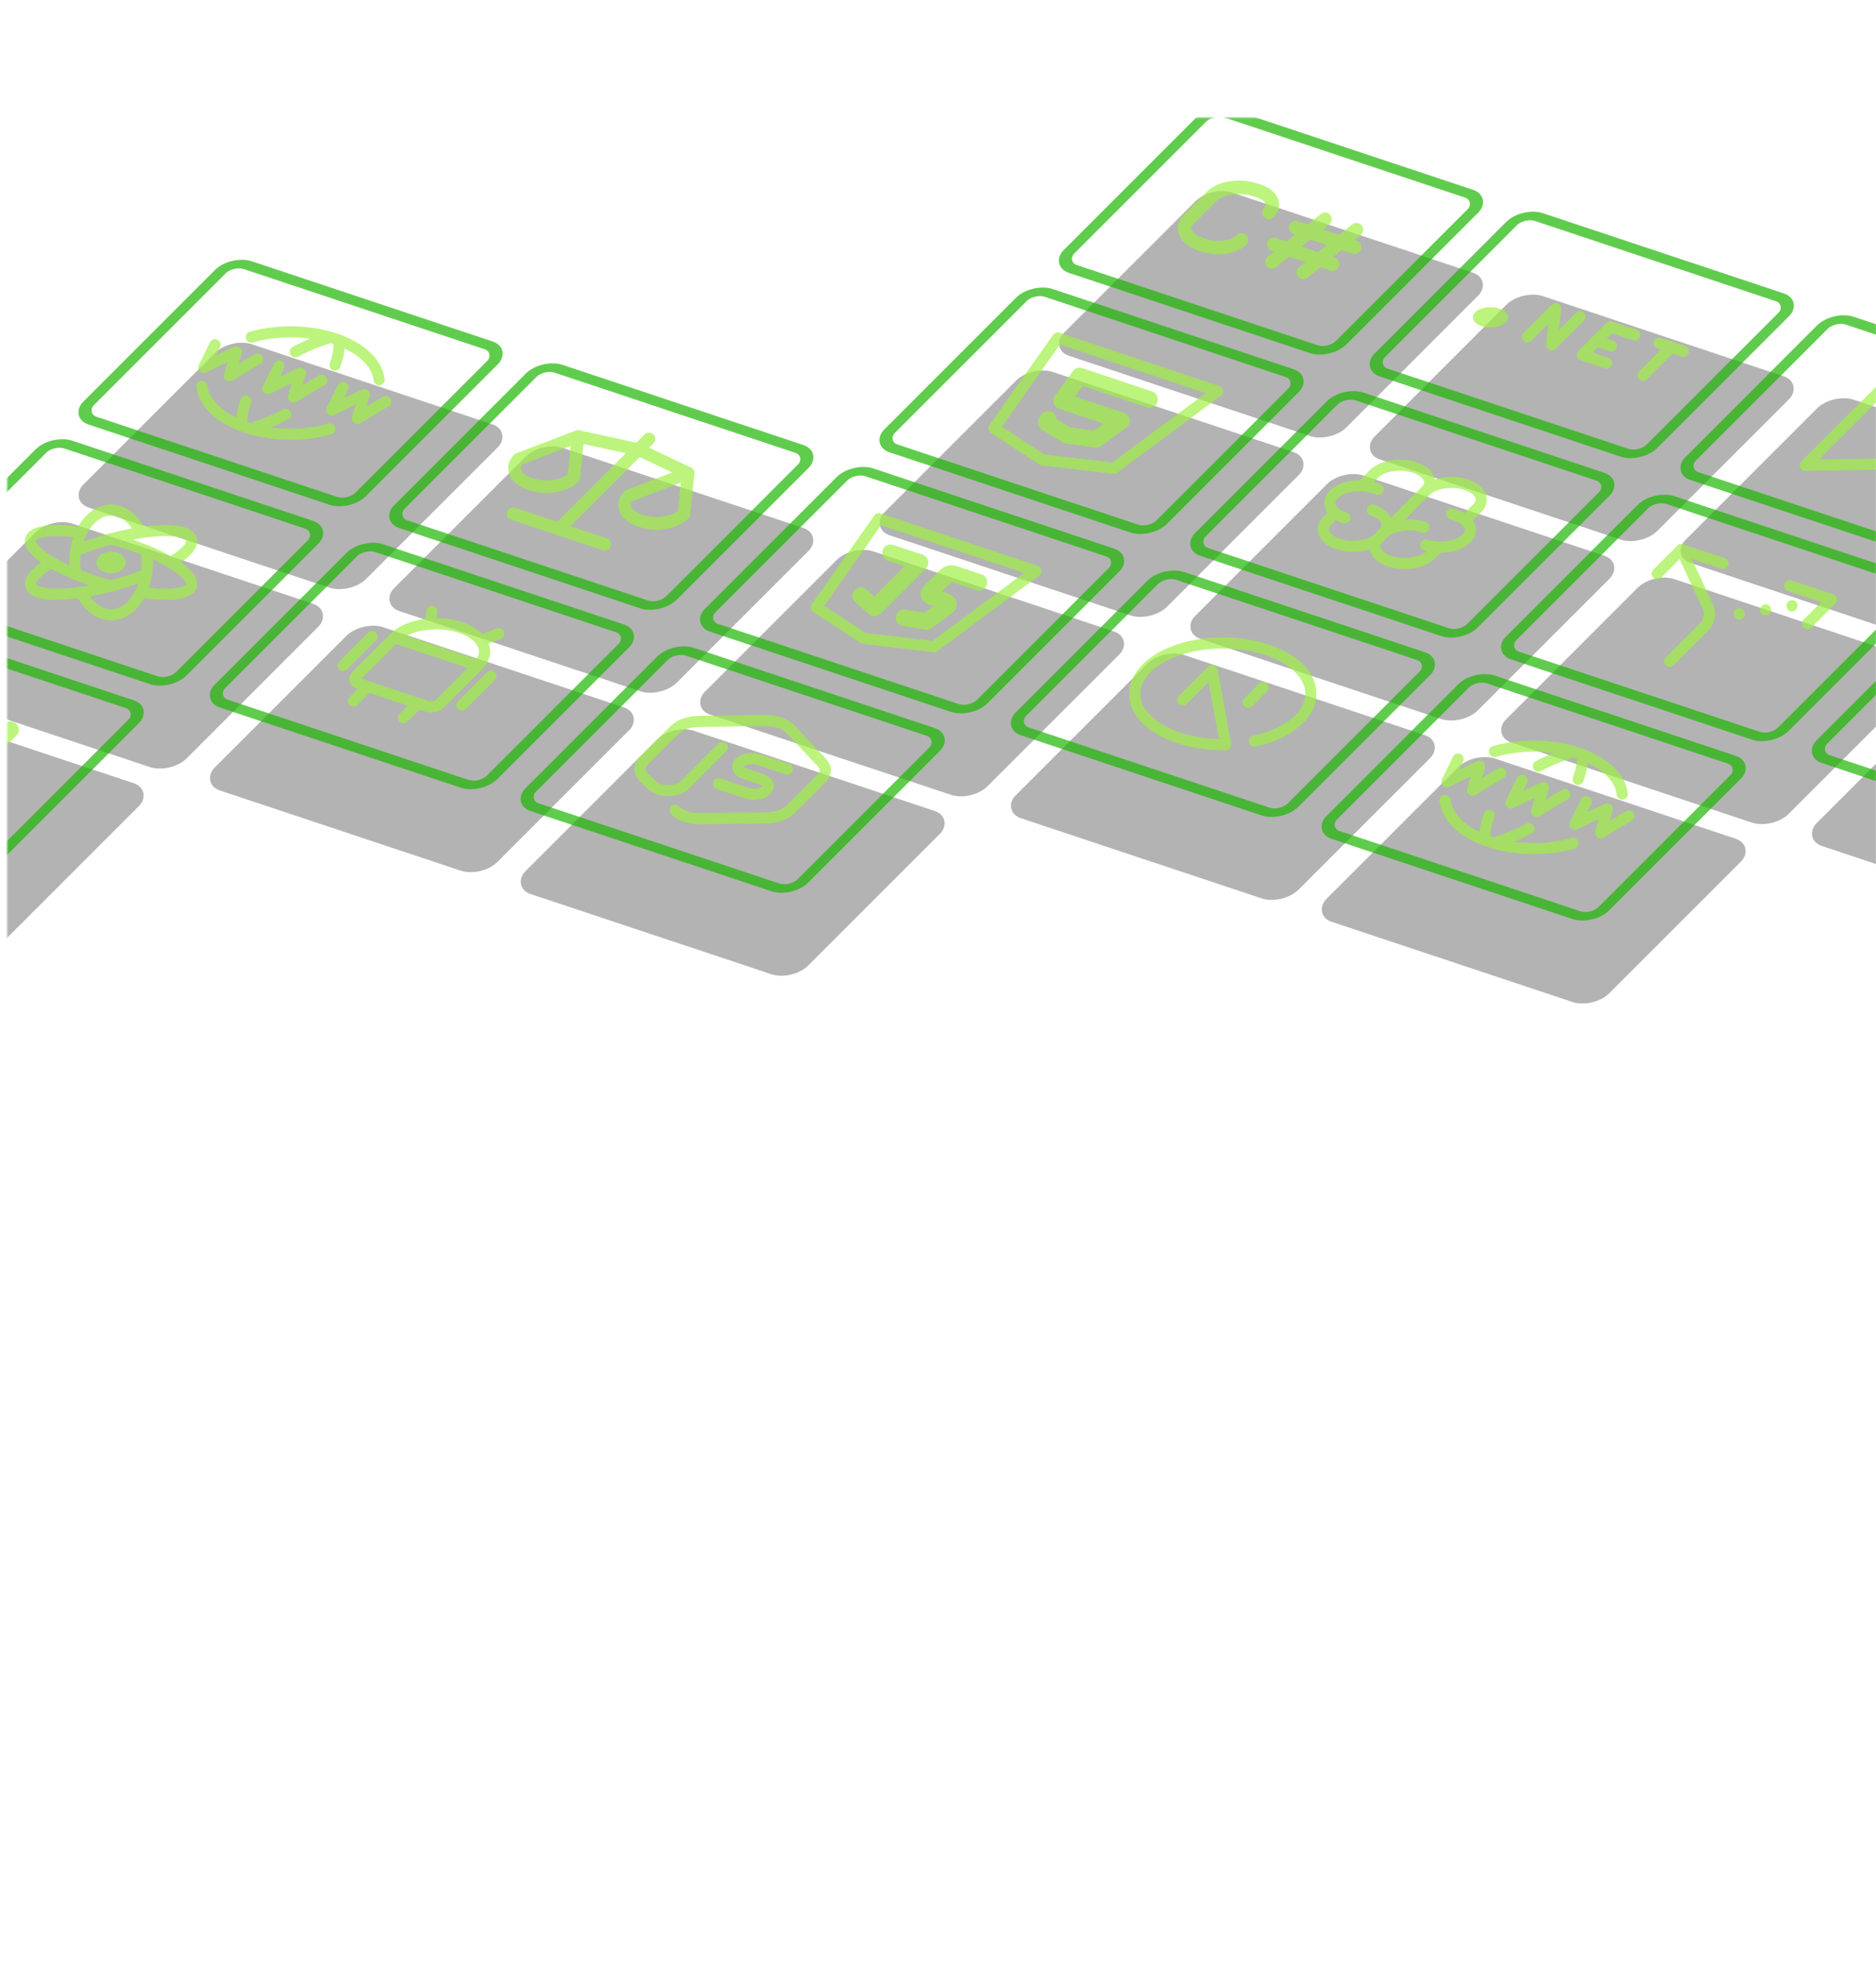 <svg width="1440" height="1507" viewBox="0 0 1440 1507" fill="none" xmlns="http://www.w3.org/2000/svg">
<mask id="mask0_689_9483" style="mask-type:alpha" maskUnits="userSpaceOnUse" x="5" y="90" width="1436" height="727">
<rect x="5.469" y="90.306" width="1435" height="726.359" fill="#D9D9D9"/>
</mask>
<g mask="url(#mask0_689_9483)">
<g style="mix-blend-mode:multiply" opacity="0.3" filter="url(#filter0_f_689_9483)">
<rect width="228.829" height="177.244" rx="17.021" transform="matrix(0.949 0.316 -0.707 0.707 1406.77 301.461)" fill="black"/>
<rect width="228.829" height="177.244" rx="17.021" transform="matrix(0.949 0.316 -0.707 0.707 1269.05 439.177)" fill="black"/>
<rect width="228.829" height="177.244" rx="17.021" transform="matrix(0.949 0.316 -0.707 0.707 1507.6 518.688)" fill="black"/>
<rect width="228.829" height="177.244" rx="17.021" transform="matrix(0.949 0.316 -0.707 0.707 1131.32 576.895)" fill="black"/>
<rect width="228.829" height="177.244" rx="17.021" transform="matrix(0.949 0.316 -0.707 0.707 929.668 142.438)" fill="black"/>
<rect width="228.829" height="177.244" rx="17.021" transform="matrix(0.949 0.316 -0.707 0.707 1168.22 221.95)" fill="black"/>
<rect width="228.829" height="177.244" rx="17.021" transform="matrix(0.949 0.316 -0.707 0.707 791.937 280.154)" fill="black"/>
<rect width="228.829" height="177.244" rx="17.021" transform="matrix(0.949 0.316 -0.707 0.707 1030.49 359.665)" fill="black"/>
<rect width="228.829" height="177.244" rx="17.021" transform="matrix(0.949 0.316 -0.707 0.707 177.095 258.849)" fill="black"/>
<rect width="228.829" height="177.244" rx="17.021" transform="matrix(0.949 0.316 -0.707 0.707 415.653 338.361)" fill="black"/>
<rect width="228.829" height="177.244" rx="17.021" transform="matrix(0.949 0.316 -0.707 0.707 654.209 417.872)" fill="black"/>
<rect width="228.829" height="177.244" rx="17.021" transform="matrix(0.949 0.316 -0.707 0.707 892.763 497.384)" fill="black"/>
<rect width="228.829" height="177.244" rx="17.021" transform="matrix(0.949 0.316 -0.707 0.707 39.365 396.566)" fill="black"/>
<rect width="228.829" height="177.244" rx="17.021" transform="matrix(0.949 0.316 -0.707 0.707 277.923 476.079)" fill="black"/>
<rect width="228.829" height="177.244" rx="17.021" transform="matrix(0.949 0.316 -0.707 0.707 516.48 555.591)" fill="black"/>
<rect width="228.829" height="177.244" rx="17.021" transform="matrix(0.949 0.316 -0.707 0.707 -98.365 534.283)" fill="black"/>
</g>
<g opacity="0.7">
<rect x="1.028" y="4.354" width="220.319" height="168.734" rx="12.765" transform="matrix(0.949 0.316 -0.707 0.707 1033.62 296.948)" stroke="#1DB702" stroke-width="8.51"/>
<path d="M1092.9 404.692C1087.65 402.943 1081.41 402.469 1075.56 403.374C1069.71 404.279 1064.71 406.49 1061.68 409.52L1058.42 412.783C1055.39 415.813 1054.57 419.413 1056.14 422.792C1057.71 426.171 1061.54 429.052 1066.78 430.801C1072.03 432.55 1078.27 433.024 1084.12 432.119C1089.97 431.213 1094.96 429.003 1097.99 425.973L1103.87 420.099" stroke="#A0F046" stroke-width="8.51" stroke-linecap="round" stroke-linejoin="round"/>
<path d="M1053.32 391.501C1058.57 393.25 1062.4 396.131 1063.97 399.51C1065.53 402.889 1064.71 406.49 1061.68 409.519L1058.42 412.783C1055.39 415.812 1050.4 418.023 1044.55 418.928C1038.69 419.834 1032.46 419.36 1027.21 417.611C1021.96 415.861 1018.13 412.981 1016.56 409.602C1015 406.223 1015.82 402.622 1018.85 399.593L1024.72 393.718" stroke="#A0F046" stroke-width="8.51" stroke-linecap="round" stroke-linejoin="round"/>
<path d="M1094.41 418.25C1099.65 419.999 1105.89 420.473 1111.74 419.567C1117.6 418.662 1122.59 416.451 1125.62 413.422C1128.65 410.392 1129.47 406.792 1127.9 403.413C1126.33 400.034 1122.5 397.153 1117.25 395.404L1114.43 394.462" stroke="#A0F046" stroke-width="8.51" stroke-linecap="round" stroke-linejoin="round"/>
<path d="M1124.76 399.211L1133.9 390.073C1136.93 387.043 1137.75 383.443 1136.18 380.064C1134.61 376.685 1130.78 373.804 1125.53 372.055C1120.29 370.306 1114.05 369.832 1108.2 370.737C1102.34 371.643 1097.35 373.853 1094.32 376.883" stroke="#A0F046" stroke-width="8.51" stroke-linecap="round" stroke-linejoin="round"/>
<path d="M1032.22 397.523C1026.97 395.774 1023.15 392.893 1021.58 389.514C1020.01 386.135 1020.83 382.534 1023.86 379.505C1026.89 376.475 1031.88 374.265 1037.73 373.359C1043.59 372.454 1049.82 372.928 1055.07 374.677L1057.9 375.619" stroke="#A0F046" stroke-width="8.51" stroke-linecap="round" stroke-linejoin="round"/>
<path d="M1045.61 372.832L1054.75 363.693C1057.78 360.664 1062.77 358.453 1068.62 357.548C1074.48 356.642 1080.71 357.116 1085.96 358.865C1091.21 360.615 1095.04 363.496 1096.61 366.875C1098.17 370.254 1097.35 373.854 1094.32 376.883L1061.68 409.52" stroke="#A0F046" stroke-width="8.51" stroke-linecap="round" stroke-linejoin="round"/>
<rect x="1.028" y="4.354" width="220.319" height="168.734" rx="12.765" transform="matrix(0.949 0.316 -0.707 0.707 1510.73 455.971)" stroke="#1DB702" stroke-width="8.51"/>
<rect x="1.028" y="4.354" width="220.319" height="168.734" rx="12.765" transform="matrix(0.949 0.316 -0.707 0.707 180.226 196.131)" stroke="#1DB702" stroke-width="8.51"/>
<path d="M290.999 291.484C290.265 285.022 286.777 278.764 280.845 273.268C274.913 267.772 266.72 263.207 256.995 259.98C247.301 256.744 236.372 254.94 225.18 254.729C213.988 254.517 202.879 255.904 192.838 258.766" stroke="#A0F046" stroke-width="8.51" stroke-linecap="round" stroke-linejoin="round"/>
<path d="M253.728 258.888C243.899 261.909 234.793 265.654 226.636 270.029" stroke="#A0F046" stroke-width="8.51" stroke-linecap="round" stroke-linejoin="round"/>
<path d="M260.28 261.073C260.668 267.498 259.608 273.925 257.126 280.192" stroke="#A0F046" stroke-width="8.51" stroke-linecap="round" stroke-linejoin="round"/>
<path d="M253.179 329.303C243.118 332.168 231.988 333.552 220.776 333.335C209.565 333.117 198.621 331.303 188.917 328.055C179.216 324.826 171.046 320.264 165.132 314.774C159.219 309.285 155.744 303.037 155.018 296.586" stroke="#A0F046" stroke-width="8.51" stroke-linecap="round" stroke-linejoin="round"/>
<path d="M185.648 326.964C185.264 320.54 186.329 314.115 188.814 307.85" stroke="#A0F046" stroke-width="8.51" stroke-linecap="round" stroke-linejoin="round"/>
<path d="M192.2 329.148C202.033 326.13 211.144 322.386 219.304 318.012" stroke="#A0F046" stroke-width="8.51" stroke-linecap="round" stroke-linejoin="round"/>
<path d="M165.019 264.621L156.441 281.932L181.396 270.08L176.094 288.483L197.774 275.539" stroke="#A0F046" stroke-width="8.51" stroke-linecap="round" stroke-linejoin="round"/>
<path d="M263.291 297.376L254.713 314.687L279.669 302.835L274.366 321.238L296.046 308.293" stroke="#A0F046" stroke-width="8.51" stroke-linecap="round" stroke-linejoin="round"/>
<path d="M214.148 280.997L205.57 298.308L230.526 286.456L225.223 304.859L246.903 291.914" stroke="#A0F046" stroke-width="8.51" stroke-linecap="round" stroke-linejoin="round"/>
<rect x="1.028" y="4.354" width="220.319" height="168.734" rx="12.765" transform="matrix(0.949 0.316 -0.707 0.707 1134.44 514.176)" stroke="#1DB702" stroke-width="8.51"/>
<path d="M1245.22 609.527C1244.49 603.065 1241 596.807 1235.06 591.311C1229.13 585.815 1220.94 581.25 1211.21 578.023C1201.52 574.787 1190.59 572.983 1179.4 572.772C1168.21 572.56 1157.1 573.947 1147.06 576.809" stroke="#A0F046" stroke-width="8.51" stroke-linecap="round" stroke-linejoin="round"/>
<path d="M1207.95 576.933C1198.12 579.954 1189.01 583.699 1180.85 588.074" stroke="#A0F046" stroke-width="8.51" stroke-linecap="round" stroke-linejoin="round"/>
<path d="M1214.5 579.117C1214.89 585.542 1213.83 591.969 1211.34 598.236" stroke="#A0F046" stroke-width="8.51" stroke-linecap="round" stroke-linejoin="round"/>
<path d="M1207.39 647.346C1197.33 650.211 1186.2 651.595 1174.99 651.378C1163.78 651.16 1152.84 649.346 1143.13 646.098C1133.43 642.869 1125.26 638.307 1119.35 632.817C1113.43 627.328 1109.96 621.08 1109.23 614.629" stroke="#A0F046" stroke-width="8.51" stroke-linecap="round" stroke-linejoin="round"/>
<path d="M1139.86 645.009C1139.48 638.585 1140.54 632.16 1143.03 625.895" stroke="#A0F046" stroke-width="8.51" stroke-linecap="round" stroke-linejoin="round"/>
<path d="M1146.42 647.192C1156.25 644.174 1165.36 640.43 1173.52 636.056" stroke="#A0F046" stroke-width="8.51" stroke-linecap="round" stroke-linejoin="round"/>
<path d="M1119.24 582.665L1110.66 599.976L1135.61 588.124L1130.31 606.527L1151.99 593.582" stroke="#A0F046" stroke-width="8.51" stroke-linecap="round" stroke-linejoin="round"/>
<path d="M1217.51 615.419L1208.93 632.73L1233.88 620.878L1228.58 639.28L1250.26 626.336" stroke="#A0F046" stroke-width="8.51" stroke-linecap="round" stroke-linejoin="round"/>
<path d="M1168.37 599.04L1159.79 616.351L1184.75 604.499L1179.44 622.902L1201.12 609.957" stroke="#A0F046" stroke-width="8.51" stroke-linecap="round" stroke-linejoin="round"/>
<rect x="1.028" y="4.354" width="220.319" height="168.734" rx="12.765" transform="matrix(0.949 0.316 -0.707 0.707 1272.18 376.46)" stroke="#1DB702" stroke-width="8.51"/>
<path d="M1322.59 432.514L1290.55 421.836L1272.06 440.33" stroke="#A0F046" stroke-width="8.51" stroke-linecap="round" stroke-linejoin="round"/>
<path d="M1373.84 449.597L1405.88 460.274L1387.38 478.768" stroke="#A0F046" stroke-width="8.51" stroke-linecap="round" stroke-linejoin="round"/>
<path d="M1290.55 421.836L1310.96 465.804C1313.5 471.272 1312.17 477.098 1307.27 482.002L1281.63 507.634" stroke="#A0F046" stroke-width="8.51" stroke-linecap="round" stroke-linejoin="round"/>
<path d="M1375.52 465.01L1375.56 464.966" stroke="#A0F046" stroke-width="8.51" stroke-linecap="round" stroke-linejoin="round"/>
<path d="M1355.27 468.172L1355.31 468.128" stroke="#A0F046" stroke-width="8.51" stroke-linecap="round" stroke-linejoin="round"/>
<path d="M1335.14 471.22L1335.1 471.264" stroke="#A0F046" stroke-width="8.51" stroke-linecap="round" stroke-linejoin="round"/>
<rect x="1.028" y="4.354" width="220.319" height="168.734" rx="12.765" transform="matrix(0.949 0.316 -0.707 0.707 795.064 217.437)" stroke="#1DB702" stroke-width="8.51"/>
<path d="M934.601 300.346L855.043 359.444L800.161 352.96L762.994 328.763L811.869 259.439L934.601 300.346Z" stroke="#A0F046" stroke-width="8.51" stroke-linecap="round" stroke-linejoin="round"/>
<path d="M882.379 306.556L828.684 288.659L814.805 307.651L860.829 322.991L841.493 337.212L818.995 334.141L803.14 324.428L804.587 321.958" stroke="#A0F046" stroke-width="12.765" stroke-linecap="round" stroke-linejoin="round"/>
<rect x="1.028" y="4.354" width="220.319" height="168.734" rx="12.765" transform="matrix(0.949 0.316 -0.707 0.707 1409.9 238.741)" stroke="#1DB702" stroke-width="8.51"/>
<path d="M1450.01 292.898L1385.73 357.167L1508.32 355.181L1450.01 292.898Z" stroke="#A0F046" stroke-width="8.51" stroke-linecap="round" stroke-linejoin="round"/>
<rect x="1.028" y="4.354" width="220.319" height="168.734" rx="12.765" transform="matrix(0.949 0.316 -0.707 0.707 42.5 333.85)" stroke="#1DB702" stroke-width="8.51"/>
<path d="M62.362 408.839C44.153 406.126 29.689 406.889 24.943 411.634C17.248 419.328 38.015 434.559 71.322 445.66C75.984 447.214 80.646 448.606 85.234 449.824" stroke="#A0F046" stroke-width="8.51" stroke-linecap="round" stroke-linejoin="round"/>
<path d="M108.126 454.624C126.337 457.343 140.811 456.578 145.557 451.833C153.252 444.139 132.485 428.908 99.178 417.807C94.517 416.253 89.854 414.861 85.254 413.639" stroke="#A0F046" stroke-width="8.51" stroke-linecap="round" stroke-linejoin="round"/>
<path d="M39.453 431.729C26.272 439.474 20.188 447.093 24.937 451.832C32.626 459.524 65.865 456.76 99.168 445.658C103.835 444.104 108.251 442.47 112.38 440.778" stroke="#A0F046" stroke-width="8.51" stroke-linecap="round" stroke-linejoin="round"/>
<path d="M131.011 431.744C144.202 423.997 150.299 416.374 145.544 411.633C137.855 403.94 104.616 406.704 71.313 417.806C66.646 419.361 62.227 420.998 58.095 422.685" stroke="#A0F046" stroke-width="8.51" stroke-linecap="round" stroke-linejoin="round"/>
<path d="M108.138 408.837C103.117 398.381 94.732 391.529 85.241 391.532C69.861 391.53 57.385 409.528 57.388 431.732C57.383 434.84 57.63 437.865 58.096 440.769" stroke="#A0F046" stroke-width="8.51" stroke-linecap="round" stroke-linejoin="round"/>
<path d="M62.362 454.618C67.386 465.08 75.767 471.935 85.252 471.931C100.632 471.932 113.108 453.935 113.104 431.731C113.106 428.714 112.868 425.697 112.4 422.691" stroke="#A0F046" stroke-width="8.51" stroke-linecap="round" stroke-linejoin="round"/>
<path d="M79.216 433.742C79.67 434.203 80.277 434.607 81.003 434.932C81.729 435.257 82.559 435.496 83.445 435.635C84.331 435.774 85.257 435.81 86.167 435.742C87.078 435.673 87.956 435.502 88.751 435.237C89.547 434.972 90.243 434.618 90.801 434.197C91.359 433.776 91.767 433.295 92.002 432.783C92.237 432.27 92.293 431.736 92.169 431.211C92.045 430.685 91.742 430.18 91.277 429.722C90.347 428.806 88.828 428.14 87.05 427.869C85.272 427.597 83.381 427.743 81.788 428.274C80.196 428.804 79.031 429.677 78.55 430.702C78.068 431.726 78.307 432.819 79.216 433.742Z" stroke="#A0F046" stroke-width="8.51" stroke-linecap="round" stroke-linejoin="round"/>
<rect x="1.028" y="4.354" width="220.319" height="168.734" rx="12.765" transform="matrix(0.949 0.316 -0.707 0.707 519.604 492.872)" stroke="#1DB702" stroke-width="8.51"/>
<path d="M554.434 573.682L525.407 602.707C524.141 603.972 522.321 605.023 520.13 605.754C517.939 606.485 515.453 606.871 512.923 606.872C510.392 606.874 507.905 606.491 505.711 605.763C503.517 605.035 501.694 603.986 500.423 602.722L493.871 596.208C492.095 594.327 491.188 592.214 491.234 590.072C491.281 587.93 492.28 585.831 494.137 583.976L518.08 560.035C519.935 558.18 522.584 556.632 525.773 555.538C528.963 554.445 532.585 553.842 536.293 553.789L587.028 553.057C591.01 553 594.942 553.578 598.391 554.728C601.841 555.878 604.674 557.554 606.579 559.573L630.848 585.305C632.623 587.186 633.531 589.299 633.485 591.441C633.438 593.583 632.438 595.682 630.582 597.537L606.642 621.475C604.788 623.329 602.139 624.878 598.949 625.971C595.76 627.065 592.137 627.667 588.429 627.72L537.694 628.453C533.712 628.51 529.781 627.931 526.331 626.782C522.882 625.632 520.049 623.955 518.143 621.936" stroke="#A0F046" stroke-width="8.51" stroke-linecap="round" stroke-linejoin="round"/>
<path d="M604.433 590.349L582.557 583.058C580.07 582.229 577.115 582.004 574.342 582.433C571.569 582.862 569.204 583.91 567.769 585.345C566.333 586.781 565.944 588.486 566.687 590.088C567.43 591.689 569.245 593.054 571.731 593.882L584.232 598.049C586.718 598.878 588.533 600.243 589.276 601.844C590.019 603.445 589.63 605.151 588.194 606.586C586.759 608.022 584.394 609.069 581.621 609.498C578.847 609.927 575.892 609.703 573.406 608.874L551.53 601.582" stroke="#A0F046" stroke-width="8.51" stroke-linecap="round" stroke-linejoin="round"/>
<rect x="1.028" y="4.354" width="220.319" height="168.734" rx="12.765" transform="matrix(0.949 0.316 -0.707 0.707 1473.82 810.915)" stroke="#1DB702" stroke-width="8.51"/>
<rect x="1.028" y="4.354" width="220.319" height="168.734" rx="12.765" transform="matrix(0.949 0.316 -0.707 0.707 895.891 434.665)" stroke="#1DB702" stroke-width="8.51"/>
<path d="M907.845 537.314L930.389 514.773L940.776 571.584C923.831 571.899 907.298 568.528 894.453 562.139C881.608 555.751 873.389 546.81 871.423 537.088C869.457 527.366 873.888 517.572 883.839 509.647C893.789 501.722 908.532 496.244 925.148 494.297C941.764 492.351 959.041 494.078 973.555 499.137C988.069 504.197 998.762 512.218 1003.52 521.614C1008.27 531.009 1006.74 541.092 999.222 549.866C991.707 558.64 978.758 565.464 962.94 568.987" stroke="#A0F046" stroke-width="8.51" stroke-linecap="round" stroke-linejoin="round"/>
<path d="M958.16 539.056L969.431 527.785" stroke="#A0F046" stroke-width="8.51" stroke-linecap="round" stroke-linejoin="round"/>
<rect x="1.028" y="4.354" width="220.319" height="168.734" rx="12.765" transform="matrix(0.949 0.316 -0.707 0.707 932.797 79.719)" stroke="#1DB702" stroke-width="8.51"/>
<path d="M973.917 163.144C976.687 160.374 977.438 157.082 976.004 153.992C974.57 150.903 971.069 148.269 966.27 146.669L963.255 145.664C957.657 143.798 951.004 143.293 944.76 144.259C938.516 145.224 933.193 147.583 929.961 150.814L912.551 168.222C909.319 171.454 908.443 175.295 910.116 178.899C911.789 182.504 915.874 185.577 921.472 187.443L924.488 188.448C929.286 190.047 934.989 190.481 940.341 189.653C945.692 188.825 950.255 186.804 953.026 184.034" stroke="#A0F046" stroke-width="10.294" stroke-linecap="round" stroke-linejoin="round"/>
<path d="M1017.06 168.24L976.212 201.045" stroke="#A0F046" stroke-width="10.294" stroke-linecap="round" stroke-linejoin="round"/>
<path d="M1041.19 176.283L1000.34 209.088" stroke="#A0F046" stroke-width="10.294" stroke-linecap="round" stroke-linejoin="round"/>
<path d="M994.569 174.668L1039.8 189.744" stroke="#A0F046" stroke-width="10.294" stroke-linecap="round" stroke-linejoin="round"/>
<path d="M1022.84 202.66L977.612 187.584" stroke="#A0F046" stroke-width="10.294" stroke-linecap="round" stroke-linejoin="round"/>
<rect x="1.028" y="4.354" width="220.319" height="168.734" rx="12.765" transform="matrix(0.949 0.316 -0.707 0.707 1171.35 159.231)" stroke="#1DB702" stroke-width="8.51"/>
<path d="M1172.49 258.471L1194.06 236.901L1191.17 264.698L1212.74 243.128" stroke="#A0F046" stroke-width="8.51" stroke-linecap="round" stroke-linejoin="round"/>
<path d="M1254.78 257.139L1236.1 250.912L1214.53 272.482L1233.21 278.709" stroke="#A0F046" stroke-width="8.51" stroke-linecap="round" stroke-linejoin="round"/>
<path d="M1225.31 261.698L1236.99 265.59" stroke="#A0F046" stroke-width="8.51" stroke-linecap="round" stroke-linejoin="round"/>
<path d="M1273.47 263.366L1292.15 269.593" stroke="#A0F046" stroke-width="8.51" stroke-linecap="round" stroke-linejoin="round"/>
<path d="M1282.8 266.478L1261.23 288.048" stroke="#A0F046" stroke-width="8.51" stroke-linecap="round" stroke-linejoin="round"/>
<path d="M1150.78 236.854C1153.06 237.616 1154.91 238.75 1156.1 240.114C1157.28 241.478 1157.74 243.012 1157.42 244.526C1157.11 246.04 1156.03 247.467 1154.32 248.63C1152.61 249.793 1150.34 250.64 1147.81 251.067C1145.27 251.493 1142.57 251.48 1140.05 251.03C1137.53 250.579 1135.29 249.71 1133.61 248.531C1131.94 247.352 1130.9 245.915 1130.63 244.398C1130.35 242.881 1130.86 241.351 1132.08 239.999L1132.36 239.702L1132.66 239.414C1134.53 237.722 1137.46 236.511 1140.83 236.034C1144.2 235.557 1147.77 235.851 1150.78 236.854Z" fill="#A0F046"/>
<rect x="1.028" y="4.354" width="220.319" height="168.734" rx="12.765" transform="matrix(0.949 0.316 -0.707 0.707 -95.233 471.566)" stroke="#1DB702" stroke-width="8.51"/>
<path d="M8.061 560.084L-36.264 604.405" stroke="#A0F046" stroke-width="12.765" stroke-linecap="round" stroke-linejoin="round"/>
<rect x="1.028" y="4.354" width="220.319" height="168.734" rx="12.765" transform="matrix(0.949 0.316 -0.707 0.707 281.051 413.361)" stroke="#1DB702" stroke-width="8.51"/>
<path d="M285.586 488.641L263.373 510.851" stroke="#A0F046" stroke-width="8.51" stroke-linecap="round" stroke-linejoin="round"/>
<path d="M376.836 519.054L354.623 541.265" stroke="#A0F046" stroke-width="8.51" stroke-linecap="round" stroke-linejoin="round"/>
<path d="M302.857 489.458L366.98 510.831M302.857 489.458L273.24 519.073C272.258 520.054 271.992 521.221 272.501 522.316C273.009 523.411 274.25 524.345 275.95 524.912L327.249 542.01C328.949 542.576 330.97 542.73 332.867 542.437C334.764 542.143 336.381 541.427 337.363 540.445L366.98 510.831M302.857 489.458C307.767 484.549 315.853 480.967 325.337 479.5C334.821 478.033 344.926 478.801 353.429 481.635C361.932 484.47 368.137 489.138 370.678 494.613C373.22 500.088 371.889 505.922 366.98 510.831" stroke="#A0F046" stroke-width="8.51" stroke-linecap="round" stroke-linejoin="round"/>
<path d="M331.475 469.384L330.483 478.925" stroke="#A0F046" stroke-width="8.51" stroke-linecap="round" stroke-linejoin="round"/>
<path d="M382.77 486.48L368.953 491.746" stroke="#A0F046" stroke-width="8.51" stroke-linecap="round" stroke-linejoin="round"/>
<path d="M282.354 527.047L271.248 538.152" stroke="#A0F046" stroke-width="8.51" stroke-linecap="round" stroke-linejoin="round"/>
<path d="M320.826 539.868L309.72 550.974" stroke="#A0F046" stroke-width="8.51" stroke-linecap="round" stroke-linejoin="round"/>
<rect x="1.028" y="4.354" width="220.319" height="168.734" rx="12.765" transform="matrix(0.949 0.316 -0.707 0.707 418.779 275.643)" stroke="#1DB702" stroke-width="8.51"/>
<path d="M393.735 394.325L464.203 417.812" stroke="#A0F046" stroke-width="9.607" stroke-linecap="round" stroke-linejoin="round"/>
<path d="M443.671 335.032L490.02 345.056L528.233 363.217" stroke="#A0F046" stroke-width="9.607" stroke-linecap="round" stroke-linejoin="round"/>
<path d="M498.145 336.913L428.981 406.071" stroke="#A0F046" stroke-width="9.607" stroke-linecap="round" stroke-linejoin="round"/>
<path d="M440.396 366.483L443.666 335.029L398.115 352.391C394.878 355.628 394.001 359.474 395.676 363.085C397.352 366.695 401.443 369.773 407.05 371.642C412.657 373.51 419.32 374.017 425.573 373.049C431.827 372.082 437.159 369.72 440.396 366.483Z" stroke="#A0F046" stroke-width="9.607" stroke-linecap="round" stroke-linejoin="round"/>
<path d="M524.938 394.662L528.209 363.207L482.658 380.57C479.42 383.807 478.543 387.653 480.219 391.263C481.895 394.874 485.986 397.952 491.593 399.82C497.199 401.689 503.862 402.195 510.116 401.228C516.369 400.261 521.701 397.899 524.938 394.662Z" stroke="#A0F046" stroke-width="9.607" stroke-linecap="round" stroke-linejoin="round"/>
<rect x="1.028" y="4.354" width="220.319" height="168.734" rx="12.765" transform="matrix(0.949 0.316 -0.707 0.707 657.337 355.154)" stroke="#1DB702" stroke-width="8.51"/>
<path d="M795.188 438.333L717.024 496.395L663.103 490.025L626.587 466.252L674.606 398.143L795.188 438.333Z" stroke="#A0F046" stroke-width="8.51" stroke-linecap="round" stroke-linejoin="round"/>
<path d="M683.577 424.337L706.186 431.873L671.377 466.679L660.656 457.304" stroke="#A0F046" stroke-width="12.765" stroke-linecap="round" stroke-linejoin="round"/>
<path d="M751.401 446.945L732.56 440.665C731.56 440.332 730.373 440.242 729.258 440.414C728.143 440.587 727.193 441.008 726.616 441.585L713.563 454.637C712.986 455.214 712.829 455.899 713.128 456.543C713.427 457.186 714.156 457.735 715.155 458.068L725.879 461.643C726.419 461.822 726.885 462.067 727.246 462.36C727.608 462.653 727.856 462.987 727.975 463.34C728.093 463.693 728.079 464.056 727.934 464.406C727.788 464.755 727.514 465.083 727.13 465.366L711.231 477.064L693.982 474.215" stroke="#A0F046" stroke-width="12.765" stroke-linecap="round" stroke-linejoin="round"/>
</g>
</g>
<defs>
<filter id="filter0_f_689_9483" x="-377.621" y="122.433" width="2733.34" height="1323.84" filterUnits="userSpaceOnUse" color-interpolation-filters="sRGB">
<feFlood flood-opacity="0" result="BackgroundImageFix"/>
<feBlend mode="normal" in="SourceGraphic" in2="BackgroundImageFix" result="shape"/>
<feGaussianBlur stdDeviation="12.118" result="effect1_foregroundBlur_689_9483"/>
</filter>
</defs>
</svg>
